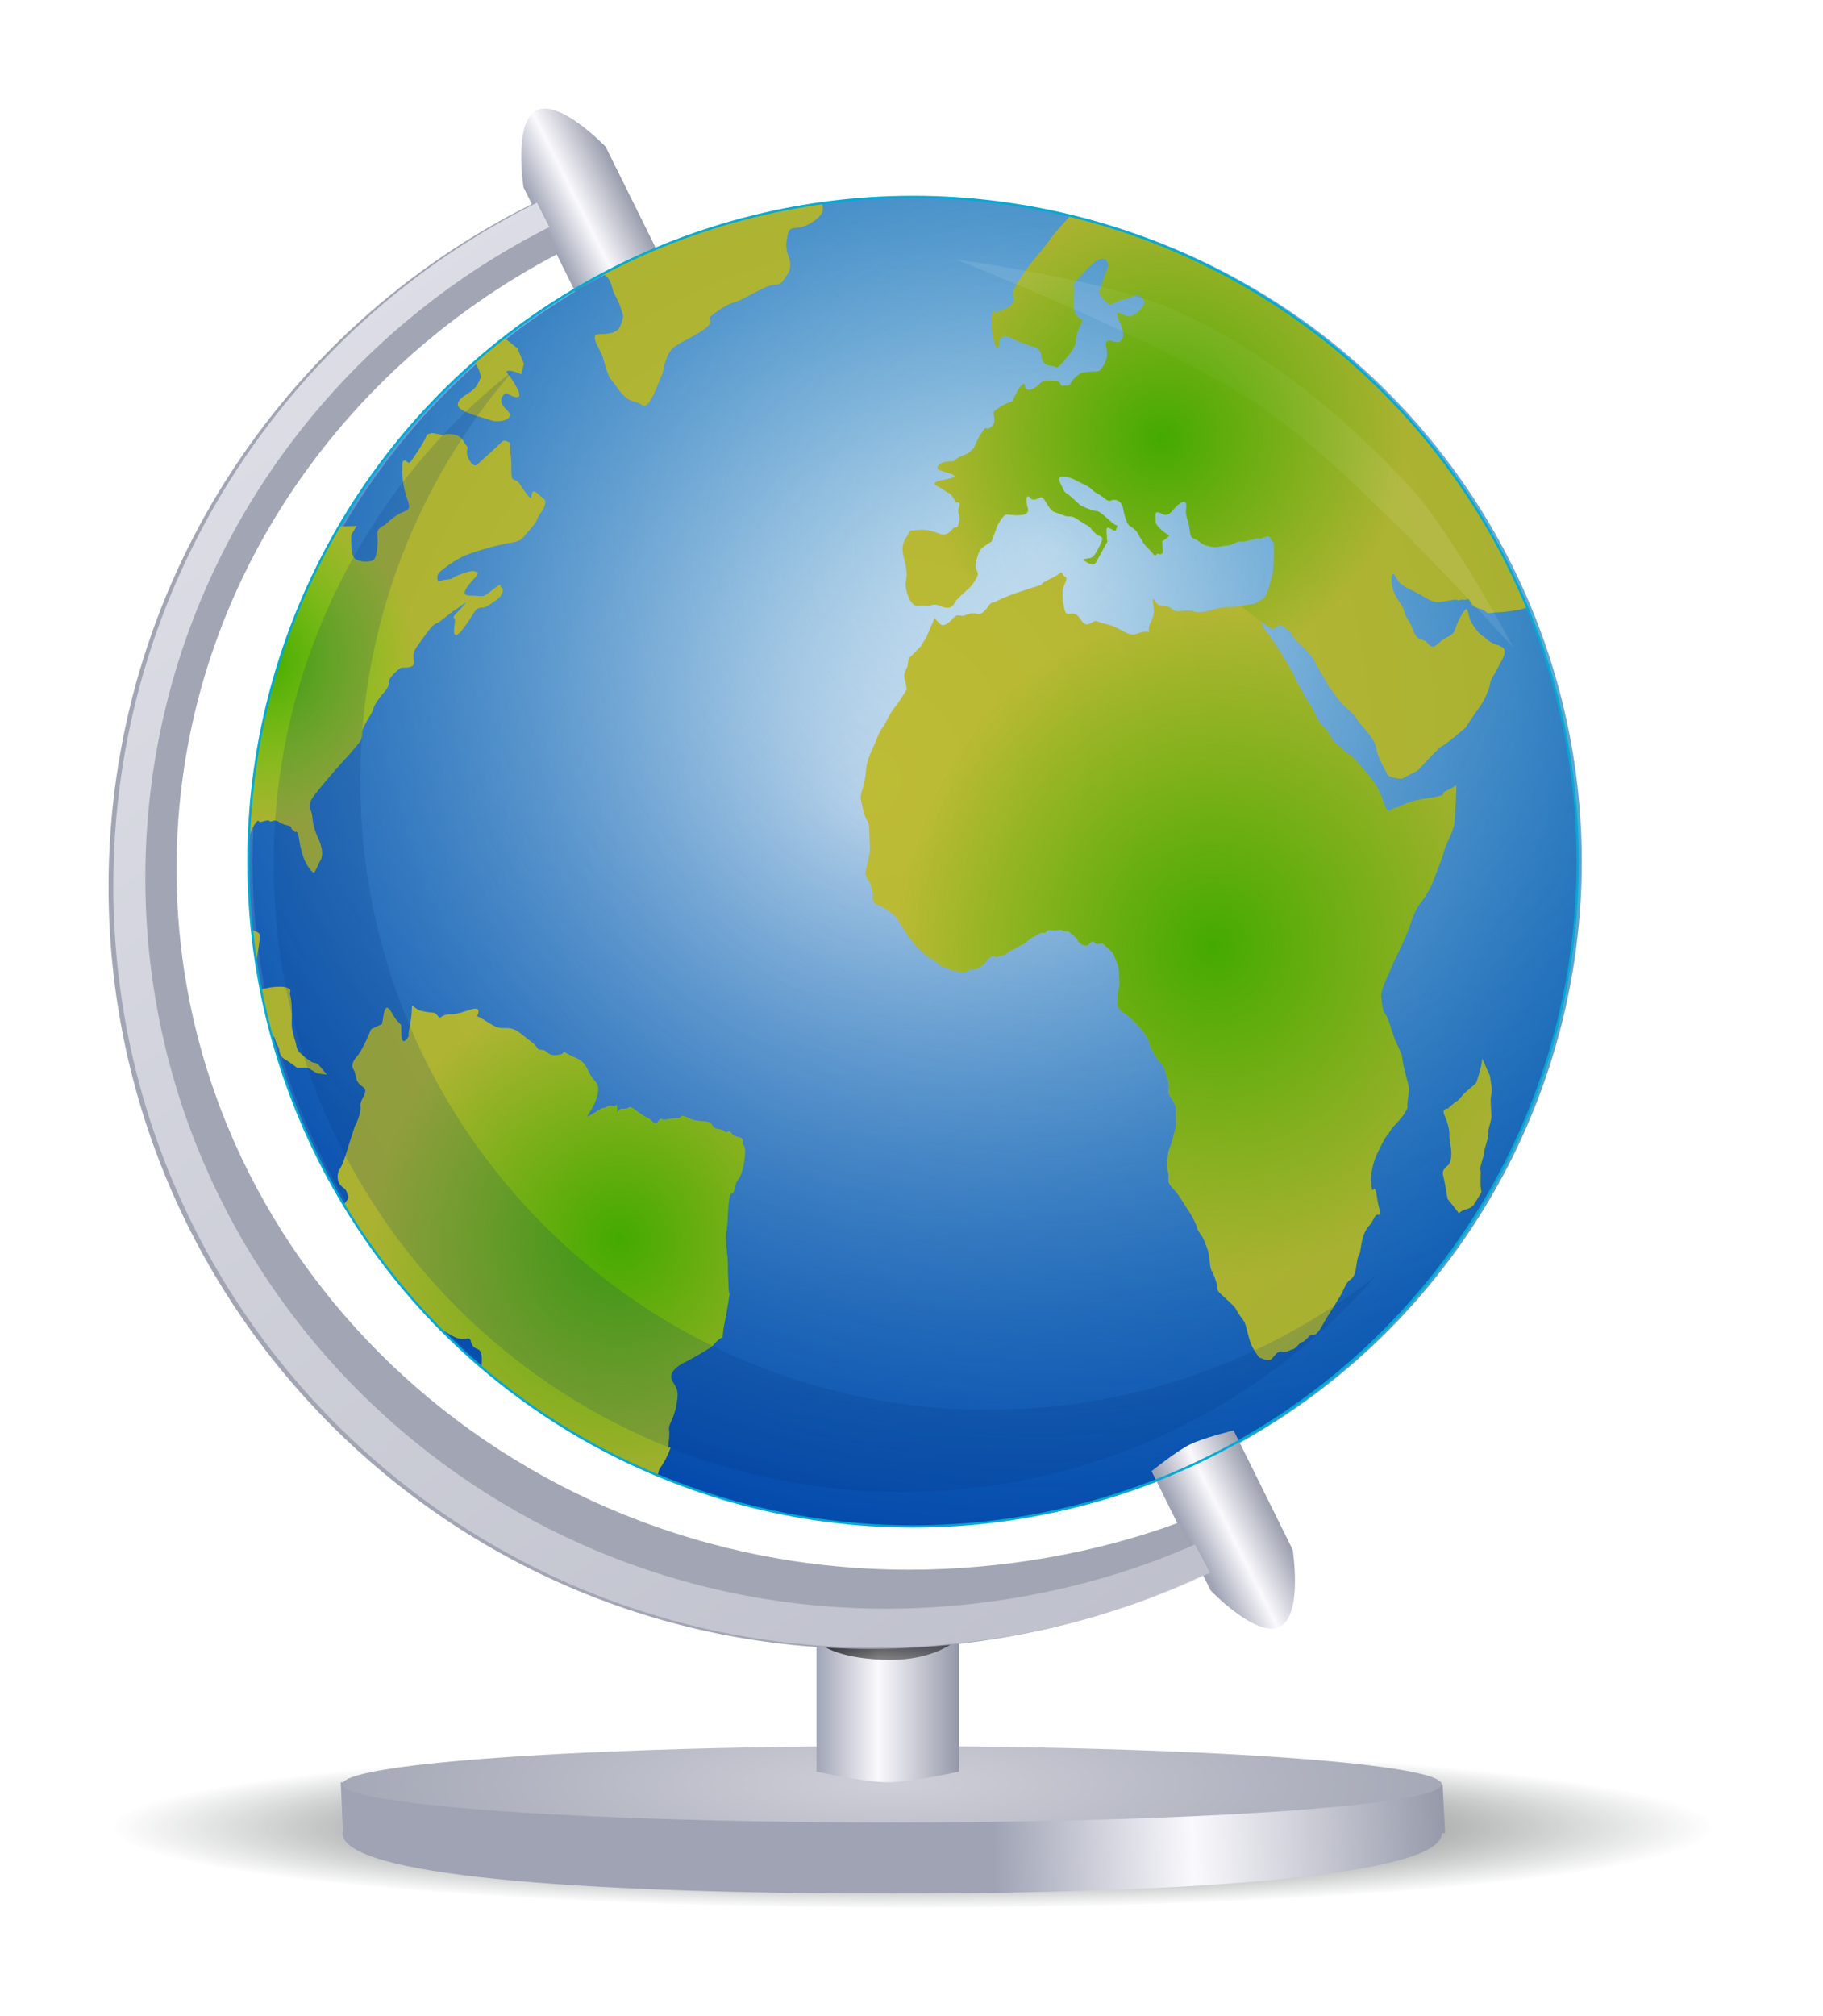 <?xml version="1.0" encoding="UTF-8" standalone="no"?>
<!-- Created with Inkscape (http://www.inkscape.org/) -->

<svg
   xmlns:dc="http://purl.org/dc/elements/1.1/"
   xmlns:cc="http://creativecommons.org/ns#"
   xmlns:rdf="http://www.w3.org/1999/02/22-rdf-syntax-ns#"
   xmlns:svg="http://www.w3.org/2000/svg"
   xmlns="http://www.w3.org/2000/svg"
   xmlns:xlink="http://www.w3.org/1999/xlink"
   xmlns:sodipodi="http://sodipodi.sourceforge.net/DTD/sodipodi-0.dtd"
   xmlns:inkscape="http://www.inkscape.org/namespaces/inkscape"
   id="svg10225"
   sodipodi:docname="globe.svg"
   viewBox="0 0 167.932 185.689"
   version="1.1"
   inkscape:version="0.91+devel_64bit r14851"
   width="167.932"
   height="185.689">
  <defs
     id="defs10227">
    <radialGradient
       id="radialGradient5957"
       gradientUnits="userSpaceOnUse"
       cy="164.84"
       cx="-815.05"
       gradientTransform="matrix(0.246,0,0,0.025,839.936,525.894)"
       r="300"
       inkscape:collect="always">
      <stop
         id="stop5386-1-6"
         style="stop-color:#1c2422"
         offset="0" />
      <stop
         id="stop5388-8-1"
         style="stop-color:#1c2422;stop-opacity:0"
         offset="1" />
    </radialGradient>
    <linearGradient
       id="linearGradient5959"
       y2="-2.859"
       xlink:href="#linearGradient28962-9"
       gradientUnits="userSpaceOnUse"
       x2="-475.75"
       gradientTransform="matrix(0.246,0,0,0.224,805.45,531.168)"
       y1="2.861"
       x1="-644.48"
       inkscape:collect="always" />
    <linearGradient
       id="linearGradient28962-9"
       inkscape:collect="always">
      <stop
         id="stop28964-0"
         style="stop-color:#9fa3b4"
         offset="0" />
      <stop
         id="stop28966-0"
         style="stop-color:#faf9fd"
         offset=".441" />
      <stop
         id="stop28968-6"
         style="stop-color:#9599a9"
         offset="1" />
    </linearGradient>
    <radialGradient
       id="radialGradient5961"
       gradientUnits="userSpaceOnUse"
       cy="157.31"
       cx="-1073.5"
       gradientTransform="matrix(0.246,0,0,0.058,901.5,516.85)"
       r="205.93"
       inkscape:collect="always">
      <stop
         id="stop5357-0-5-0"
         style="stop-color:#cecfd8"
         offset="0" />
      <stop
         id="stop5359-7-4-7"
         style="stop-color:#a5a8b6"
         offset="1" />
    </radialGradient>
    <linearGradient
       id="linearGradient5963"
       y2="-50.53"
       xlink:href="#linearGradient28962-9"
       gradientUnits="userSpaceOnUse"
       x2="-657.84"
       gradientTransform="matrix(0.246,0,0,0.246,805.45,530.954)"
       y1="-50.53"
       x1="-711.23"
       inkscape:collect="always" />
    <linearGradient
       id="linearGradient5965"
       y2="26.695"
       xlink:href="#linearGradient28962-9"
       gradientUnits="userSpaceOnUse"
       x2="-347.49"
       gradientTransform="matrix(0.094,-0.047,0.047,0.094,644.187,359.3)"
       y1="26.695"
       x1="-428.57"
       inkscape:collect="always" />
    <radialGradient
       id="radialGradient5967"
       gradientUnits="userSpaceOnUse"
       cy="48.361"
       cx="763.79"
       gradientTransform="matrix(0.339,-0.121,0.117,0.327,370.56,512.226)"
       r="289.83"
       inkscape:collect="always">
      <stop
         id="stop28087-8-6"
         style="stop-color:white"
         offset="0" />
      <stop
         id="stop28089-2-4"
         style="stop-color:#0270b8"
         offset="1" />
    </radialGradient>
    <radialGradient
       id="radialGradient5969"
       gradientUnits="userSpaceOnUse"
       cy="-43.623"
       cx="787.12"
       gradientTransform="matrix(0.351,-0.018,0.017,0.332,376.519,441.035)"
       r="289.83"
       inkscape:collect="always">
      <stop
         id="stop28323-0-5"
         style="stop-color:#016ab5;stop-opacity:0"
         offset="0" />
      <stop
         id="stop28321-0"
         style="stop-color:#04a"
         offset="1" />
    </radialGradient>
    <radialGradient
       id="radialGradient5971"
       gradientUnits="userSpaceOnUse"
       cy="544.73"
       cx="606.62"
       gradientTransform="matrix(1.287,0.561,-0.61,1.421,187.15,-680.739)"
       r="110.49"
       inkscape:collect="always">
      <stop
         id="stop28331-9-6"
         style="stop-color:#bebc35"
         offset="0" />
      <stop
         id="stop28333-7-5"
         style="stop-color:#89a02c"
         offset="1" />
    </radialGradient>
    <linearGradient
       id="linearGradient5973"
       y2="426.69"
       xlink:href="#linearGradient28962-9"
       gradientUnits="userSpaceOnUse"
       x2="-347.99"
       gradientTransform="matrix(0.094,-0.047,0.047,0.094,685.924,444.981)"
       y1="426.69"
       x1="-428.07"
       inkscape:collect="always" />
    <linearGradient
       id="linearGradient5975"
       y2="-52.435"
       gradientUnits="userSpaceOnUse"
       x2="-693.11"
       gradientTransform="translate(0,2)"
       y1="-84.851"
       x1="-696.93"
       inkscape:collect="always">
      <stop
         id="stop6192-5-4"
         style="stop-color:black"
         offset="0" />
      <stop
         id="stop6194-4-9"
         style="stop-color:black;stop-opacity:0"
         offset="1" />
    </linearGradient>
    <filter
       id="filter6222-0"
       width="1.091"
       y="-0.173"
       x="-0.045"
       height="1.347"
       inkscape:collect="always"
       style="color-interpolation-filters:sRGB">
      <feGaussianBlur
         id="feGaussianBlur6224-2"
         stdDeviation="1.101"
         inkscape:collect="always" />
    </filter>
    <linearGradient
       id="linearGradient5977"
       y2="209.23"
       gradientUnits="userSpaceOnUse"
       x2="-371.19"
       gradientTransform="matrix(0.246,0,0,0.246,805.45,530.954)"
       y1="-593.52"
       x1="-944.17"
       inkscape:collect="always">
      <stop
         id="stop28972-3"
         style="stop-color:#f4f4f9"
         offset="0" />
      <stop
         id="stop28974-2"
         style="stop-color:#b0b2bf"
         offset="1" />
    </linearGradient>
    <filter
       id="filter6280-4"
       width="1.183"
       y="-0.132"
       x="-0.092"
       height="1.263"
       inkscape:collect="always"
       style="color-interpolation-filters:sRGB">
      <feGaussianBlur
         id="feGaussianBlur6282-9"
         stdDeviation="7.979"
         inkscape:collect="always" />
    </filter>
    <radialGradient
       id="radialGradient5979"
       gradientUnits="userSpaceOnUse"
       cy="496.21"
       cx="202.29"
       gradientTransform="matrix(1.126,-0.01,0.011,1.195,433.899,-142.138)"
       r="25.826"
       inkscape:collect="always">
      <stop
         id="stop13168"
         style="stop-color:#4a0"
         offset="0" />
      <stop
         id="stop13170"
         style="stop-color:#4a0;stop-opacity:0"
         offset="1" />
    </radialGradient>
    <radialGradient
       id="radialGradient5981"
       gradientUnits="userSpaceOnUse"
       cy="453.57"
       cx="197.71"
       gradientTransform="matrix(0.876,-0.006,0.005,0.864,486.984,11.284)"
       r="25.557"
       inkscape:collect="always">
      <stop
         id="stop13181"
         style="stop-color:#4a0"
         offset="0" />
      <stop
         id="stop13183"
         style="stop-color:#4a0;stop-opacity:0"
         offset="1" />
    </radialGradient>
    <radialGradient
       id="radialGradient5983"
       gradientUnits="userSpaceOnUse"
       cy="519.94"
       cx="153.66"
       gradientTransform="matrix(1.126,-0.02,0.021,1.178,428.462,-133.603)"
       r="20.313"
       inkscape:collect="always">
      <stop
         id="stop13194"
         style="stop-color:#4a0"
         offset="0" />
      <stop
         id="stop13196"
         style="stop-color:#4a0;stop-opacity:0"
         offset="1" />
    </radialGradient>
    <radialGradient
       id="radialGradient5985"
       gradientUnits="userSpaceOnUse"
       cy="468.48"
       cx="125.03"
       gradientTransform="matrix(1.126,-0.021,0.023,1.28,428.269,-174.728)"
       r="12.124"
       inkscape:collect="always">
      <stop
         id="stop13207"
         style="stop-color:#4a0"
         offset="0" />
      <stop
         id="stop13209"
         style="stop-color:#55d400;stop-opacity:0"
         offset="1" />
    </radialGradient>
    <filter
       id="filter13734"
       inkscape:collect="always"
       style="color-interpolation-filters:sRGB">
      <feGaussianBlur
         id="feGaussianBlur13736"
         stdDeviation="1.365"
         inkscape:collect="always" />
    </filter>
    <linearGradient
       id="linearGradient3399-8">
      <stop
         id="stop3401-7-6"
         style="stop-color:#fcffff"
         offset="0" />
      <stop
         id="stop3403-4-8"
         style="stop-color:#656666;stop-opacity:.993"
         offset="1" />
    </linearGradient>
    <linearGradient
       id="linearGradient3243-2">
      <stop
         id="stop3245-0"
         style="stop-color:#f4f7f7;stop-opacity:0"
         offset="0" />
      <stop
         id="stop3247-6"
         style="stop-color:#464e3b;stop-opacity:.558"
         offset="1" />
    </linearGradient>
    <linearGradient
       id="linearGradient3259-6">
      <stop
         id="stop3261-3"
         style="stop-color:#fcffff;stop-opacity:0"
         offset="0" />
      <stop
         id="stop3263-2"
         style="stop-color:#ececec;stop-opacity:.996"
         offset="1" />
    </linearGradient>
    <linearGradient
       id="linearGradient3276-9">
      <stop
         id="stop3278-7"
         style="stop-color:#cbcce4"
         offset="0" />
      <stop
         id="stop3280-1"
         style="stop-color:#575f66"
         offset="1" />
    </linearGradient>
    <linearGradient
       id="linearGradient3421-6">
      <stop
         id="stop3423-3"
         style="stop-color:#08100a"
         offset="0" />
      <stop
         id="stop3453-7"
         style="stop-color:#595b5a"
         offset="1" />
    </linearGradient>
    <linearGradient
       id="linearGradient3260-9">
      <stop
         id="stop3262-3"
         style="stop-color:#a3aebc"
         offset="0" />
      <stop
         id="stop3264-0"
         style="stop-color:#5a5f66"
         offset="1" />
    </linearGradient>
  </defs>
  <sodipodi:namedview
     id="base"
     bordercolor="#666666"
     inkscape:pageshadow="2"
     inkscape:window-y="-9"
     fit-margin-left="10"
     pagecolor="#ffffff"
     fit-margin-top="10"
     inkscape:window-maximized="1"
     inkscape:zoom="2.4649573"
     inkscape:window-x="-9"
     inkscape:window-height="1017"
     showgrid="false"
     borderopacity="1.0"
     inkscape:current-layer="layer1"
     inkscape:cx="72.185144"
     inkscape:cy="52.875439"
     fit-margin-right="10"
     fit-margin-bottom="10"
     inkscape:window-width="1920"
     inkscape:pageopacity="0.0"
     inkscape:document-units="px" />
  <g
     id="layer1"
     inkscape:label="Ebene 1"
     inkscape:groupmode="layer"
     transform="translate(-555.361,-361.699)">
    <ellipse
       id="path5382"
       style="color:#000000;fill:url(#radialGradient5957);stroke-width:0.286"
       cx="639.528"
       cy="529.97"
       rx="73.765"
       ry="7.418" />
    <path
       id="path5363"
       sodipodi:nodetypes="ccccsccccscccccc"
       style="color:#000000;fill:url(#linearGradient5959);stroke-width:1.126"
       inkscape:connector-curvature="0"
       d="m 637.544,523.501 c -15.071,0 -28.598,0.917 -37.873,2.368 l -12.924,-0.028 0.2,4.429 c -0.023,0.087 -0.038,0.171 -0.038,0.258 0,0.117 0.029,0.234 0.069,0.349 10e-4,0.005 -10e-4,0.01 0,0.014 v 0.063 h 0.023 c 1.575,3.687 23.602,5.133 50.544,5.133 27.965,0 50.636,-1.675 50.636,-5.559 h 0.3 l -0.231,-4.47 -11.795,-0.028 c -9.288,-1.548 -23.269,-2.529 -38.911,-2.529 z" />
    <ellipse
       id="path5353-9"
       style="color:#000000;fill:url(#radialGradient5961);stroke-width:0.246"
       cx="637.538"
       cy="526.028"
       rx="50.636"
       ry="3.516" />
    <path
       id="rect5348"
       sodipodi:nodetypes="cccacc"
       style="color:#000000;fill:url(#linearGradient5963);stroke-width:1.126"
       inkscape:connector-curvature="0"
       d="m 630.575,512.197 h 13.128 v 12.658 c 0,0 -4.351,0.984 -6.564,0.984 -2.212,0 -6.564,-0.984 -6.564,-0.984 z" />
    <path
       id="path5300"
       sodipodi:nodetypes="ccczcc"
       style="fill:url(#linearGradient5965);stroke-width:1.126"
       inkscape:connector-curvature="0"
       d="m 616.591,386.198 -7.563,3.745 -5.439,-10.984 c 0,0 -0.954,-6.03 1.195,-7.094 2.149,-1.064 6.367,3.349 6.367,3.349 z" />
    <circle
       id="path3618"
       style="color:#000000;fill:url(#radialGradient5967);stroke-width:0.211"
       cx="639.849"
       cy="441.056"
       r="61.224" />
    <circle
       id="path28317"
       style="color:#000000;fill:url(#radialGradient5969);stroke-width:0.211"
       cx="639.473"
       cy="441.056"
       r="61.224" />
    <path
       id="path3711-2"
       d="m 631.07,380.41 c -2.34,0.322 -4.648,0.759 -6.896,1.337 -0.978,0.252 -1.962,0.546 -2.92,0.844 -0.841,0.262 -1.673,0.548 -2.498,0.844 -0.175,0.063 -0.354,0.112 -0.528,0.176 -0.246,0.093 -0.495,0.186 -0.739,0.281 -0.625,0.24 -1.25,0.479 -1.865,0.739 -0.796,0.342 -1.578,0.718 -2.357,1.091 -0.789,0.378 -1.553,0.787 -2.322,1.196 0.08,0.071 0.164,0.13 0.281,0.246 0.585,0.578 0.451,1.21 0.844,1.83 0.394,0.62 0.704,1.83 0.704,1.83 0,0 -0.17,0.871 -0.422,1.161 -0.252,0.29 -0.801,0.511 -1.794,0.493 -0.994,-0.018 0.115,1.414 0.317,2.076 0.201,0.662 0.451,1.754 0.809,2.146 0.358,0.392 0.77,1.154 1.337,1.618 0.567,0.464 0.85,0.26 1.513,0.704 0.663,0.443 1.464,-2.057 1.759,-2.709 0.295,-0.652 0.093,-0.724 0.528,-1.759 0.434,-1.035 0.908,-1.025 2.815,-2.146 1.907,-1.121 0.813,-1.237 1.161,-1.548 0.348,-0.311 1.501,-1.141 2.076,-1.267 0.575,-0.125 1.49,-0.703 2.78,-1.337 1.289,-0.634 1.378,-0.045 1.865,-0.739 0.487,-0.694 0.643,-0.845 0.633,-1.548 -0.01,-0.703 -0.549,-0.959 -0.281,-2.428 0.268,-1.47 0.765,-0.285 2.463,-1.478 1.012,-0.711 0.869,-1.167 0.739,-1.654 z m 22.869,1.161 c -0.052,0.06 -0.119,0.103 -0.176,0.176 -0.661,0.85 -1.19,1.293 -1.618,1.935 -0.429,0.642 -1.61,1.965 -1.935,2.428 -0.325,0.463 -1.456,1.98 -1.513,2.463 -0.057,0.483 0.253,0.817 -0.211,1.232 -0.464,0.415 -1,0.509 -1.372,0.668 -0.186,0.08 -0.198,-0.09 -0.211,-0.176 -0.015,0.016 -0.058,0.089 -0.141,0.352 -0.266,0.842 0.267,3.545 0.528,3.096 0.261,-0.449 -0.104,-1.641 1.478,-0.809 1.582,0.831 2.433,0.508 2.533,1.583 0.1,1.075 1.139,0.785 1.302,0.985 0.163,0.199 0.704,-0.493 0.704,-0.493 0,0 1.243,-1.369 1.161,-1.9 -0.082,-0.531 0.633,-1.935 0.633,-1.935 0,0 -0.692,-0.227 -0.809,-0.985 -0.117,-0.758 0.025,-1.043 0.035,-1.83 0.01,-0.786 -0.709,0.17 0.985,-1.689 1.694,-1.858 2.005,-0.915 2.005,-0.915 0,0 0.284,0.25 0.035,0.774 -0.249,0.525 -0.635,1.862 -0.739,2.041 -0.104,0.18 0.772,1.231 1.091,1.161 0.32,-0.07 0.907,-0.485 1.302,-0.493 0.395,-0.008 1.016,-0.462 1.232,-0.352 0.215,0.11 0.718,0.466 0.457,0.915 -0.261,0.449 -0.873,1.06 -1.407,1.02 -0.535,-0.04 -1.491,-0.962 -0.809,0.457 0.682,1.419 0.219,1.927 -0.176,1.935 -0.395,0.008 -1.324,-0.582 -1.02,0.528 0.304,1.109 -0.547,2.104 -0.739,2.146 -0.192,0.042 -0.563,0.035 -0.563,0.035 0,0 -0.596,0.036 -0.915,0.105 -0.32,0.07 -0.911,0.605 -1.056,0.95 -0.145,0.345 -0.419,0.177 -0.739,0.246 -0.319,0.07 -0.076,-0.445 -0.739,-0.457 -0.662,-0.012 -1.071,-0.105 -1.407,0.281 -0.337,0.387 -0.905,0.664 -1.196,0.493 -0.291,-0.172 0.007,-0.767 -0.457,-0.352 -0.464,0.415 -0.7,1.325 -0.88,1.442 -0.011,0.008 0.005,0.03 0,0.035 -0.051,0.017 -0.074,0.038 -0.176,0.07 -0.755,0.243 -1.047,0.539 -1.407,0.774 -0.36,0.236 0.304,1.057 -0.352,1.513 -0.656,0.456 -0.247,-0.343 -0.844,0.493 -0.597,0.836 -0.636,1.452 -0.88,1.583 -0.244,0.132 -0.175,0.291 -0.739,0.493 -0.563,0.201 -0.466,0.242 -0.774,0.387 -0.308,0.145 0.093,0.21 -0.633,0.211 -0.727,0.001 -1.195,0.428 -1.02,0.704 0.175,0.275 2.681,0.601 0.88,0.915 -1.801,0.314 -1.169,0.554 -0.739,0.774 0.43,0.22 0.676,0.493 0.88,0.528 0.204,0.034 0.633,0.88 0.633,0.88 0,0 0.519,-0.178 0.281,0.422 -0.237,0.601 0.214,0.655 0,1.407 -0.214,0.752 -0.261,0.285 -0.493,0.493 -0.232,0.207 -0.563,0.83 -1.337,0.528 -0.773,-0.302 -1.304,-0.422 -2.146,-0.317 -0.842,0.105 -0.281,-0.163 -0.774,0.493 -0.493,0.657 -0.522,1.267 -0.352,1.935 0.169,0.668 0.368,1.579 0.246,2.076 -0.121,0.497 -0.057,0.929 0.176,1.583 0.234,0.654 0.669,0.88 0.669,0.88 0,0 0.922,-0.035 1.126,0 0.203,0.034 0.556,-0.267 1.126,0 0.57,0.268 1.088,0.278 1.337,-0.246 0.249,-0.524 1.446,-1.326 1.759,-1.865 0.313,-0.539 0.544,-0.748 0.281,-1.161 -0.262,-0.413 0.138,-1.673 0.422,-1.97 0.284,-0.297 0.95,-0.669 0.95,-0.669 l 0.563,-1.513 c 0,0 0.513,-0.992 0.844,-0.985 0.331,0.006 2.215,0.36 1.935,-0.598 -0.28,-0.958 -0.039,-1.287 0.211,-0.95 0.25,0.337 0.739,0.07 0.739,0.07 0,0 0.231,-0.221 0.457,-0.035 0.227,0.185 0.602,1.123 1.02,1.267 0.419,0.144 0.776,0.292 1.056,0.387 0.279,0.096 0.532,-0.103 1.126,0.317 0.593,0.42 1.133,0.631 1.232,0.844 0.1,0.213 0.633,0.633 0.633,0.633 0,0 0.468,0.056 0.387,0.387 -0.081,0.331 -0.583,1.362 -0.88,1.583 -0.296,0.221 -1.14,0.118 -0.774,0.352 0.366,0.234 0.864,0.516 1.02,0.246 0.156,-0.268 1.117,-2.025 1.126,-2.041 -0.015,0.003 -0.066,-0.035 -0.07,-0.387 -0.006,-0.468 -0.144,-1.002 0.211,-0.844 0.355,0.158 0.588,0.437 0.668,0.105 0.081,-0.331 0.249,-0.229 -0.105,-0.387 -0.355,-0.158 -1.329,-1.274 -1.724,-1.267 -0.395,0.008 -1.478,-0.528 -1.478,-0.528 0,0 -0.233,-0.195 -0.774,-0.704 -0.541,-0.509 -0.634,-0.341 -0.844,-0.844 -0.21,-0.503 -0.691,-1.089 0.035,-1.091 0.727,-0.001 1.261,0.423 1.97,0.739 0.71,0.316 0.586,0.515 1.232,0.844 0.645,0.33 0.796,0.771 1.232,0.598 0.435,-0.173 0.985,0.091 1.091,0.774 0.106,0.683 0.376,1.389 0.528,1.513 0.152,0.124 0.564,0.358 0.739,0.633 0.175,0.275 0.536,0.97 0.774,1.232 0.239,0.261 0.489,0.472 0.739,0.809 0.25,0.337 0.242,-0.145 0.457,-0.035 0.215,0.11 0.469,-0.013 0.422,-0.317 -0.047,-0.303 -0.07,-0.844 -0.07,-0.844 0,0 0.842,-0.502 0.563,-0.598 -0.279,-0.096 -1.178,-0.844 -1.161,-1.161 0.017,-0.317 -0.155,-0.921 0.176,-0.915 0.331,0.006 0.763,0.619 1.372,-0.141 0.609,-0.76 1.382,-1.247 1.267,-0.281 -0.114,0.966 0.229,1.041 0.317,2.041 0.089,1 0.35,0.657 0.88,1.091 0.529,0.433 0.889,0.411 1.232,0.493 0.343,0.082 0.849,-0.105 1.372,-0.141 0.523,-0.036 0.796,-0.406 1.267,-0.352 0.47,0.054 1.438,-0.392 1.654,-0.281 0.215,0.11 0.91,-0.517 1.056,0 0.146,0.517 0.321,-0.129 0.317,1.126 -0.003,1.255 -0.141,2.146 -0.141,2.146 -0.457,1.746 -0.642,2.177 -0.95,2.322 -0.307,0.145 -0.469,0.408 -1.056,0.457 -0.587,0.049 -1.28,0.293 -2.146,0.246 -0.866,-0.047 -2.352,0.738 -3.061,0.422 -0.709,-0.316 -1.54,0.236 -2.005,-0.211 -0.465,-0.447 -1.069,-0.21 -1.372,-0.457 -0.302,-0.248 -0.575,-1.072 -0.387,0.141 0.188,1.214 -0.388,1.441 -0.422,2.076 -0.034,0.634 0.257,0.239 -0.457,0.317 -0.715,0.077 -0.842,0.581 -2.005,-0.105 -1.163,-0.687 -1.682,-0.576 -2.252,-0.844 -0.57,-0.268 -0.885,0.89 -1.583,-0.211 -0.699,-1.102 -1.261,0.057 -1.478,-0.915 -0.216,-0.972 -0.146,-0.927 -0.176,-1.548 -0.029,-0.621 0.601,-1.285 0.246,-1.442 -0.355,-0.158 -0.151,-0.607 -0.563,-0.281 -0.412,0.325 -1.072,0.541 -1.548,0.88 -0.179,0.127 -0.051,0.119 0.035,0.105 -0.039,0.01 -0.282,0.091 -1.337,0.422 -2.457,0.77 -3.096,1.232 -3.096,1.232 0,0 -0.22,-0.127 -0.493,0.246 -0.272,0.373 -0.644,0.939 -1.126,0.809 -0.482,-0.13 -0.754,-0.019 -1.126,0.141 -0.372,0.159 -0.667,-0.23 -1.056,0.246 -0.389,0.476 -0.875,0.743 -1.091,0.633 -0.216,-0.112 -0.633,-0.633 -0.633,-0.633 l -0.739,1.724 -0.528,0.88 -1.126,1.126 -0.105,0.739 c 0,0 -0.404,0.69 -0.281,1.056 0.123,0.365 0.211,1.056 0.211,1.056 0,0 -0.719,1.196 -1.056,1.583 -0.337,0.387 -0.739,1.161 -0.739,1.161 0,0 -0.254,0.546 -0.422,0.739 -0.168,0.193 -0.413,0.685 -0.598,1.196 -0.185,0.511 -0.4,0.871 -0.493,1.126 -0.093,0.255 -0.395,0.883 -0.457,1.759 -0.062,0.876 -0.422,1.97 -0.422,1.97 l -0.07,0.422 c 0.264,1.275 0.294,1.473 0.493,1.9 0.198,0.427 0.292,0.253 0.317,1.267 0.025,1.013 0.093,1.417 0.035,1.9 -0.057,0.482 -0.318,1.387 -0.387,1.794 -0.069,0.407 0.422,1.02 0.422,1.02 0,0 0.339,0.941 0.246,1.196 -0.093,0.256 0.176,0.669 0.176,0.669 0,0 0.858,0.35 1.161,0.598 0.302,0.248 0.816,0.596 0.915,0.809 0.099,0.214 0.781,1.194 0.88,1.407 0.099,0.213 0.717,0.926 0.88,1.126 0.163,0.2 0.95,0.88 0.95,0.88 0,0 0.957,0.583 1.196,0.844 0.239,0.261 0.829,0.272 1.056,0.457 0.227,0.186 0.659,0.039 0.95,0.211 0.291,0.172 0.741,-0.342 1.02,-0.246 0.279,0.096 0.923,-0.334 1.091,-0.528 0.168,-0.193 0.56,-0.826 0.915,-0.668 0.355,0.157 0.507,-0.126 0.774,-0.105 0.267,0.02 0.589,-0.437 0.844,-0.493 0.256,-0.056 0.829,-0.486 1.02,-0.528 0.192,-0.042 0.765,-0.648 1.02,-0.704 0.255,-0.056 0.537,-0.433 0.88,-0.352 0.343,0.082 0.129,-0.348 0.739,-0.246 0.61,0.102 0.794,-0.15 1.02,0.035 0.227,0.186 0.43,-0.086 0.669,0.176 0.238,0.261 0.593,0.414 0.704,0.704 0.111,0.29 0.563,0.493 0.563,0.493 h 0.387 c 0,0 0.424,-0.557 0.598,-0.281 0.175,0.275 0.739,0.07 0.739,0.07 l 0.704,0.633 0.246,0.246 c 0,0 0.557,1.15 0.563,1.618 0.007,0.469 0.156,1.42 0,1.689 -0.156,0.269 -0.105,1.302 -0.105,1.302 0,0 -0.212,0.363 0.457,0.844 0.669,0.482 1.134,0.935 1.372,1.196 0.239,0.262 0.875,0.961 1.02,1.478 0.146,0.517 0.307,0.816 0.668,1.442 0.361,0.627 0.698,0.627 0.88,1.372 0.181,0.744 0.298,0.722 0.317,1.267 0.018,0.545 -0.145,0.648 0.105,0.985 0.25,0.338 0.591,0.955 0.563,1.196 -0.029,0.241 0,1.267 0,1.267 l -0.035,0.493 -0.387,1.407 -0.281,0.774 c -0.046,0.558 -0.216,1.12 -0.035,1.865 0.181,0.744 -0.206,0.831 0.422,1.478 0.629,0.647 1.017,1.428 1.443,2.041 0.425,0.613 0.71,1.248 0.844,1.689 0.135,0.441 0.412,0.547 0.633,1.126 0.221,0.579 0.364,0.887 0.422,1.267 0.059,0.379 0.118,1.349 0.281,1.548 0.163,0.2 0.347,0.872 0.457,1.161 0.111,0.29 -0.149,0.432 0.317,0.88 0.466,0.447 0.776,0.697 1.091,1.02 0.314,0.324 0.218,0.179 0.493,0.669 0.274,0.489 0.604,0.756 0.739,1.196 0.134,0.441 0.359,1.552 0.633,2.041 0.274,0.489 0.598,0.95 0.598,0.95 0,0 0.812,0.378 1.056,0.246 0.243,-0.131 0.637,-0.918 1.056,-0.774 0.419,0.144 0.701,-0.142 1.02,-0.211 0.319,-0.07 0.56,-0.599 0.88,-0.668 0.319,-0.07 0.67,-0.765 0.95,-0.668 0.279,0.096 0.548,-0.29 0.809,-0.739 0.261,-0.448 0.434,-0.781 0.915,-1.513 0.481,-0.732 0.414,-0.734 0.739,-1.196 0.325,-0.463 0.561,-1.369 0.985,-1.618 0.424,-0.249 0.494,-0.824 0.563,-1.232 0.069,-0.407 0.066,-0.64 0.211,-0.985 0.145,-0.345 0.079,0.071 0.246,-0.985 0.167,-1.056 0.49,-1.532 0.774,-1.83 0.284,-0.297 0.418,-0.797 0.598,-0.915 0.18,-0.118 0.55,0.127 0.317,-0.528 -0.233,-0.654 -0.26,-1.665 -0.422,-1.865 -0.163,-0.2 -0.24,0.589 -0.352,-0.563 -0.112,-1.151 0.422,-2.428 0.422,-2.428 0,0 0.736,-1.638 1.02,-1.935 0.284,-0.297 0.303,-0.549 0.704,-0.95 0.4,-0.4 1.255,-1.38 1.196,-1.759 -0.059,-0.379 0.176,-1.426 0.141,-1.654 -0.035,-0.227 -0.095,-0.463 -0.422,-1.724 -0.327,-1.261 -0.027,-1.017 -0.598,-2.146 -0.571,-1.13 -0.847,-2.632 -1.161,-2.955 -0.315,-0.324 -0.34,-1.351 -0.387,-1.654 -0.047,-0.303 0.278,-1.133 0.422,-1.478 0.145,-0.345 0.774,-1.759 0.774,-1.759 0,0 1.019,-2.024 1.337,-2.955 0.318,-0.932 0.642,-1.773 0.915,-2.146 0.273,-0.373 0.937,-1.22 1.267,-2.076 0.33,-0.855 0.991,-2.502 1.02,-2.744 0.028,-0.241 0.422,-1.126 0.422,-1.126 0,0 0.552,-1.13 0.598,-1.689 0.045,-0.559 0.245,-3.663 0.141,-3.483 -0.104,0.18 -0.847,0.502 -1.091,0.633 -0.243,0.132 0.434,0.31 -1.442,0.563 -1.876,0.252 -2.78,0.844 -2.78,0.844 -0.599,-0.027 -0.91,0.809 -1.267,-0.211 -0.356,-1.019 -0.59,-1.577 -1.091,-2.252 -0.501,-0.675 -0.786,-0.934 -1.513,-1.794 -0.727,-0.86 -0.603,-0.409 -1.232,-1.056 -0.628,-0.647 -0.724,-0.421 -1.196,-1.337 -0.472,-0.916 -0.672,-0.478 -1.267,-1.759 -0.595,-1.282 -0.887,-1.36 -1.196,-2.076 -0.309,-0.716 -0.576,-0.894 -0.809,-1.548 -0.233,-0.655 -2.271,-3.825 -2.498,-4.011 -0.227,-0.185 -0.732,-1.34 -0.633,-1.126 0.099,0.213 1.126,0.774 1.126,0.774 0,0 0.477,-0.31 0.668,-0.352 0.192,-0.042 1.079,0.612 1.126,0.915 0.047,0.304 1.628,1.471 2.111,2.463 0.484,0.992 0.98,1.646 1.091,1.935 0.11,0.289 0.94,1.36 1.267,1.759 0.326,0.4 1.28,1.121 1.478,1.548 0.198,0.427 1.642,1.688 1.794,2.674 0.153,0.986 0.944,2.174 1.056,2.463 0.111,0.289 1.302,0.387 1.302,0.387 l 1.478,-0.774 c 0,0 2.031,-2.231 2.287,-2.287 0.255,-0.056 2.111,-1.654 2.111,-1.654 0,0 0.704,-1.103 1.196,-1.759 0.493,-0.656 0.998,-1.768 1.056,-2.252 0.057,-0.483 0.263,-0.613 0.669,-1.407 0.406,-0.794 1.01,-1.613 0.493,-1.97 -0.518,-0.357 -0.722,-0.155 -1.478,-0.774 -0.756,-0.619 -0.702,-0.484 -1.302,-1.372 -0.6,-0.888 -0.238,-2.156 -1.02,-0.809 -0.782,1.346 -0.378,1.569 -1.302,2.005 -0.923,0.436 -1.16,1.294 -1.724,0.633 -0.565,-0.661 -0.94,-0.114 -1.372,-1.196 -0.432,-1.082 -0.64,-1.108 -0.774,-1.548 -0.134,-0.441 -0.087,-0.487 -0.774,-1.513 -0.687,-1.026 -0.577,-2.851 -0.105,-1.935 0.472,0.916 1.034,0.976 1.97,1.478 0.936,0.501 1.368,0.936 2.146,0.844 0.778,-0.092 1.432,-0.299 1.583,-0.176 0.151,0.124 0.22,-0.117 0.563,-0.035 0.343,0.082 0.412,-0.332 0.633,0.246 0.222,0.579 0.959,0.5 1.337,0.809 0.378,0.309 0.342,0.135 1.196,0.105 0.855,-0.029 2.005,-0.246 2.005,-0.246 l 0.721,-0.191 c -7.397,-17.868 -23.002,-31.435 -42.12,-36.074 z m -52.108,11.259 c -0.918,0.716 -1.833,1.452 -2.709,2.217 0.395,0.753 0.625,1.295 0.457,1.583 -0.234,0.404 -0.255,0.787 -1.161,1.337 -0.906,0.55 -1.217,1.091 -0.457,1.513 0.759,0.422 2.081,0.734 2.709,0.95 0.628,0.216 2.376,-0.071 1.337,-1.02 -1.039,-0.949 -0.035,-1.513 -0.035,-1.513 0,0 1.859,1.124 1.02,-0.457 -0.839,-1.581 -1.228,-1.5 -0.844,-1.583 0.384,-0.084 1.232,0.317 1.232,0.317 l 0.246,-0.985 -0.598,-1.407 -1.196,-0.95 z m -6.791,8.761 v 0.035 c -0.173,0.013 -0.329,0.051 -0.387,0.211 -0.185,0.51 -1.315,2.255 -1.548,2.463 -0.232,0.208 -0.841,-1.161 -0.669,1.232 0.172,2.393 1.175,2.898 0.176,3.272 -0.999,0.374 -1.759,1.232 -1.759,1.232 0,0 -0.833,0.273 -0.739,0.88 0.094,0.607 0.009,2.122 -0.352,2.357 -0.36,0.235 -1.369,0.21 -1.759,-0.176 -0.39,-0.386 -0.281,-2.146 -0.281,-2.146 l 0.493,-0.809 c 0,0 -0.769,0.031 -1.583,0.035 -4.949,8.455 -7.959,18.193 -8.339,28.605 0.02,-0.057 0.048,-0.073 0.07,-0.141 0.359,-1.097 0.809,-1.529 0.844,-1.302 0.035,0.228 0.822,-0.235 0.985,-0.035 0.163,0.2 0.362,-0.252 0.88,0.105 0.518,0.358 1.155,0.287 1.126,0.528 -0.029,0.241 0.317,0.194 0.352,0.422 0.06,-0.042 0.215,-0.335 0.387,0.774 0.211,1.365 0.633,2.111 0.633,2.111 0,0 0.618,1.044 0.774,0.774 0.156,-0.269 0.457,-0.95 0.457,-0.95 0,0 0.588,-0.616 -0.105,-2.111 -0.694,-1.495 -0.459,-1.995 -0.668,-2.498 -0.21,-0.503 -0.274,-0.804 0.387,-1.654 0.661,-0.849 2.309,-2.766 2.709,-3.167 0.4,-0.401 1.267,-1.478 1.267,-1.478 0,0 0.346,-0.294 0.317,-0.915 -0.03,-0.62 1.038,-1.97 1.056,-2.287 0.017,-0.317 0.739,-1.232 0.739,-1.232 0,0 0.791,-0.796 0.668,-1.161 -0.123,-0.365 0.969,-1.33 1.161,-1.372 0.192,-0.042 1.267,0.12 1.161,-0.563 -0.106,-0.682 -0.123,-0.838 0.422,-1.583 0.545,-0.746 1.264,-1.83 1.583,-1.9 0.319,-0.07 1.3,-0.982 1.724,-1.232 0.424,-0.249 1.7,-1.329 0.563,-0.141 -1.137,1.188 -0.39,0.488 -0.528,1.302 -0.138,0.814 -0.194,1.824 0.844,0.422 1.038,-1.402 0.936,-1.621 1.372,-1.794 0.436,-0.173 0.191,0.201 1.091,-0.387 0.9,-0.588 0.915,-0.739 0.915,-0.739 0,0 0.397,-0.568 0.105,-0.739 -0.291,-0.172 0.185,-0.593 -0.704,0.07 -0.888,0.664 -0.839,0.757 -1.513,0.668 -0.674,-0.088 -1.606,0.173 -1.02,-0.739 0.586,-0.911 1.431,-1.335 0.809,-1.513 -0.622,-0.178 -2.037,0.551 -2.217,0.668 -0.18,0.118 -0.649,0.052 -1.02,0.211 -0.372,0.159 -0.338,-0.566 -0.105,-0.774 0.232,-0.208 0.995,-0.846 1.97,-1.372 0.975,-0.526 3.436,-1.141 4.011,-1.267 0.575,-0.125 1.37,-0.121 1.759,-0.598 0.389,-0.476 1.186,-1.287 1.267,-1.618 0.081,-0.331 0.528,-0.88 0.528,-0.88 0,0 0.472,-0.822 0.105,-1.056 -0.366,-0.234 -0.788,-0.841 -1.02,-0.633 -0.232,0.207 0.101,1.051 -0.563,0.176 -0.664,-0.874 -0.624,-1.025 -0.915,-1.196 -0.291,-0.172 -0.52,0.047 -0.493,-1.056 0.027,-1.103 -0.105,-1.548 -0.105,-1.548 0,0 0.063,-0.951 -0.141,-0.985 -0.204,-0.034 -0.384,-0.261 -0.668,0.035 -0.284,0.297 -1.904,1.765 -2.252,2.076 -0.348,0.311 -1.024,-0.729 -0.915,-1.302 0.11,-0.573 0.021,-0.212 -0.352,-0.915 -0.373,-0.703 -1.411,-0.647 -1.794,-0.563 -0.264,0.058 -0.815,-0.169 -1.196,-0.141 z m -16.466,45.775 c 0.102,0.994 0.238,1.976 0.387,2.955 0.093,-0.542 0.349,-2.04 0.317,-2.252 -0.035,-0.228 0.149,-0.344 -0.281,-0.563 -0.127,-0.065 -0.27,-0.116 -0.422,-0.141 z m 2.568,5.207 c -0.438,-0.005 -0.907,0.062 -1.267,0.141 -0.162,0.035 -0.332,0.077 -0.493,0.141 0.272,1.391 0.586,2.761 0.95,4.117 0.164,0.093 0.308,0.196 0.387,0.493 0.158,0.592 0.305,0.49 0.387,1.02 0.082,0.531 0.348,0.699 0.563,0.809 0.215,0.11 1.056,0.739 1.056,0.739 h 0.985 l 0.88,0.528 0.88,0.105 -0.563,-0.668 c 0,0 -0.267,-0.416 -0.598,-0.422 -0.331,-0.006 -1.196,-0.809 -1.196,-0.809 0,0 -0.375,-0.243 -0.457,-0.774 -0.082,-0.531 -0.473,-1.3 -0.422,-2.252 0.051,-0.951 -0.03,-2.103 -0.141,-2.393 -0.111,-0.289 0.248,-0.462 -0.246,-0.668 -0.185,-0.077 -0.441,-0.103 -0.704,-0.105 z m 12.209,1.759 c -0.107,0.041 0.018,0.565 -0.211,1.689 -0.3,1.477 -0.002,0.872 -0.211,1.232 -0.209,0.359 -0.614,0.687 -0.598,-0.493 0.016,-1.179 -0.058,-0.327 -0.88,-1.794 -0.822,-1.467 -0.758,1.049 -0.95,1.091 -0.192,0.042 -0.95,0.422 -0.95,0.422 0,0 -0.762,1.883 -1.267,2.463 -0.505,0.58 -0.579,0.924 -0.317,1.337 0.262,0.413 0.041,1.01 0.774,1.478 0.733,0.467 -0.281,1.147 -0.176,1.83 0.106,0.682 -0.528,1.865 -0.528,1.865 l -0.668,2.076 c 0,0 -0.379,1.366 -0.704,1.83 -0.325,0.462 -0.272,1.296 0.246,1.654 0.518,0.357 0.365,0.645 0.528,0.844 0.111,0.136 -0.18,0.495 -0.422,0.774 2.505,4.154 5.48,7.966 8.866,11.4 0.231,0.142 0.493,0.314 0.668,0.422 0.657,0.405 1.156,0.667 1.794,0.528 0.639,-0.139 0.148,0.662 0.985,0.95 0.502,0.172 0.432,0.876 0.387,1.654 4.826,4.126 10.27,7.551 16.22,10.027 0.009,-0.049 0.017,-0.086 0.035,-0.176 0.15,-0.738 0.289,-0.42 0.88,-1.724 0.59,-1.305 0.065,-0.416 0.07,-0.809 0.005,-0.393 0.152,-0.982 0.07,-1.513 -0.082,-0.53 0.461,-1.031 0.668,-2.252 0.207,-1.221 0.173,-1.39 -0.352,-2.217 -0.524,-0.826 0.677,-1.544 0.985,-1.689 0.308,-0.145 1.292,-0.677 2.076,-1.161 0.784,-0.485 0.423,-0.271 1.056,-0.88 0.633,-0.608 0.453,0.062 0.528,-0.739 0.074,-0.8 0.152,-0.734 0.457,-2.604 0.305,-1.869 0.072,-0.545 0.07,-1.407 -10e-4,-0.862 -0.086,-0.862 -0.07,-2.041 0.015,-1.179 -0.215,-1.752 -0.176,-2.78 0.039,-1.027 0.002,0.02 0.105,-1.02 0.103,-1.041 0.021,-1.191 0.176,-2.322 0.155,-1.131 0.225,-0.374 0.422,-0.809 0.197,-0.435 0.121,-0.809 0.457,-1.196 0.336,-0.386 0.588,-1.711 0.598,-2.498 0.01,-0.786 -0.257,-0.391 -0.211,-0.95 0.046,-0.558 -0.683,-0.264 -1.02,-0.739 -0.338,-0.476 -0.39,0.113 -0.704,-0.211 -0.314,-0.324 -0.805,10e-4 -1.091,-0.563 -0.286,-0.565 -1.146,-0.146 -2.146,-0.633 -1,-0.487 -0.492,0.026 -1.091,0 -0.599,-0.027 -1.18,0.256 -1.407,0.07 -0.227,-0.185 -0.407,0.742 -0.809,0.281 -0.401,-0.461 -0.36,-0.159 -1.407,-0.95 -1.047,-0.791 -0.5,-0.221 -1.302,-0.281 -0.453,-0.034 -0.543,0.274 -0.563,0.457 -0.082,-0.531 -0.017,-0.018 -0.035,-0.563 -0.018,-0.544 -0.003,0.003 -0.422,-0.141 -0.419,-0.144 -0.507,0.196 -0.774,0.176 -0.267,-0.021 -1.007,0.6 -1.443,0.774 -0.435,0.173 0.486,-0.575 0.809,-1.9 0.324,-1.325 -0.302,-1.107 -0.809,-2.252 -0.507,-1.144 -1.032,-1.095 -1.83,-1.548 -0.797,-0.454 -0.257,-0.098 -0.704,0 -0.447,0.098 -0.912,0.175 -1.302,-0.211 -0.39,-0.385 -0.653,-0.008 -0.915,-0.422 -0.262,-0.413 -0.465,-0.454 -1.372,-1.196 -0.908,-0.743 -1.33,-0.558 -1.865,-0.598 -0.535,-0.041 -0.7,-0.17 -1.724,-0.809 -0.374,-0.233 -0.538,-0.276 -0.598,-0.281 0.047,-0.019 0.148,-0.087 0.176,-0.387 0.074,-0.8 -1.377,0.202 -2.498,0.211 -1.121,0.009 -0.969,0.589 -1.232,0.176 -0.262,-0.413 -0.41,-0.285 -1.02,-0.387 -0.61,-0.102 -0.783,-0.148 -1.161,-0.457 -0.071,-0.058 -0.107,-0.1 -0.141,-0.105 -0.009,-0.001 -0.028,-0.002 -0.035,0 z m 98.551,4.855 c -0.062,0.876 -0.563,2.252 -0.563,2.252 l -1.161,1.02 c 0,0 -0.389,0.537 -0.633,0.668 -0.244,0.131 -0.809,0.669 -0.809,0.669 0,0 -0.614,-0.042 -0.317,0.598 0.297,0.641 0.486,1.483 0.457,1.724 -0.028,0.242 0.047,0.695 0.141,1.302 0.094,0.606 0.015,1.397 -0.281,1.618 -0.296,0.222 -0.568,0.468 -0.422,0.985 0.146,0.517 0.387,2.076 0.387,2.076 l 1.056,1.337 c 0,0 0.228,-0.276 0.739,-0.387 0.22,-0.048 0.437,-0.202 0.598,-0.352 0.258,-0.403 0.49,-0.787 0.739,-1.196 -0.187,-0.818 -0.007,-1.863 -0.105,-2.076 -0.099,-0.214 0.387,-1.356 0.352,-1.583 -0.035,-0.228 0.446,-1.415 0.387,-1.794 -0.059,-0.379 0.288,-1.08 0.281,-1.548 -0.007,-0.469 -0.116,-1.534 -0.035,-1.865 0.081,-0.331 0.082,-0.647 0.035,-0.95 l -0.141,-0.915 -0.704,-1.583 z"
       style="fill:url(#radialGradient5971);stroke-width:1.126"
       inkscape:connector-curvature="0" />
    <path
       id="path5302"
       d="m 669.002,493.439 c 0,0 -2.755,0.665 -4.016,1.287 -1.29,0.636 -3.547,2.459 -3.547,2.459 l 5.439,10.984 c 0,0 4.218,4.413 6.367,3.349 2.149,-1.064 1.195,-7.094 1.195,-7.094 z"
       sodipodi:nodetypes="cacczcc"
       style="fill:url(#linearGradient5973);stroke-width:1.126"
       inkscape:connector-curvature="0" />
    <path
       id="path6180"
       style="fill:url(#linearGradient5975);filter:url(#filter6222-0)"
       d="m -713.14,-76.178 c 0,0 3.635,8.697 27.648,9.534 22.263,0.776 30.508,-10.487 30.508,-10.487 z"
       sodipodi:nodetypes="cscc"
       inkscape:connector-curvature="0"
       transform="matrix(0.246,0,0,0.246,805.45,530.954)" />
    <path
       id="path5324"
       sodipodi:nodetypes="cssccsscc"
       style="color:#000000;fill:#a2a6b4;stroke-width:1.126"
       inkscape:connector-curvature="0"
       d="m 604.387,380.478 c -23.129,11.475 -39.026,35.33 -39.026,62.9 0,38.757 31.419,70.176 70.176,70.176 10.88,0 21.669,-2.48 30.859,-6.9 l -2.528,-4.702 c -7.532,2.78 -16.207,4.311 -24.765,4.311 -37.267,0 -67.48,-28.9 -67.48,-64.544 0,-24.425 14.186,-45.677 35.108,-56.637 z" />
    <path
       id="path5335-8"
       style="color:#000000;opacity:0.74;fill:url(#linearGradient5977);stroke-width:1.126"
       inkscape:connector-curvature="0"
       d="m 604.826,380.365 c -23.129,11.475 -39.026,35.33 -39.026,62.9 0,38.757 31.419,70.176 70.176,70.176 10.88,0 21.669,-2.48 30.859,-6.9 l -1.398,-2.597 c -8.588,3.796 -18.485,5.909 -28.461,5.909 -37.678,0 -68.225,-30.129 -68.225,-67.295 0,-26.151 15.123,-48.81 37.212,-59.949 l -1.137,-2.244 z" />
    <path
       id="path5392"
       style="opacity:0.3;fill:#ffffff;filter:url(#filter6280-4)"
       d="m -663.36,-607.06 c 0,0 58.639,7.764 84.943,20.224 32.169,15.239 60.781,38.578 84.943,64.718 16.332,17.669 39.101,60.673 39.101,60.673 0,0 -57.992,-65.082 -93.445,-89.744 -35.119,-24.431 -115.54,-55.872 -115.54,-55.872 z"
       sodipodi:nodetypes="caacac"
       inkscape:connector-curvature="0"
       transform="matrix(0.246,0,0,0.246,806.587,534.929)" />
    <path
       id="path13161"
       d="m 653.138,414.435 c -0.044,10e-4 -0.108,0.024 -0.211,0.105 -0.412,0.325 -1.072,0.541 -1.548,0.88 -0.179,0.127 -0.051,0.119 0.035,0.105 -0.039,0.01 -0.282,0.091 -1.337,0.422 -2.457,0.77 -3.096,1.232 -3.096,1.232 0,0 -0.22,-0.127 -0.493,0.246 -0.272,0.373 -0.644,0.939 -1.126,0.809 -0.482,-0.13 -0.754,-0.019 -1.126,0.141 -0.372,0.159 -0.667,-0.23 -1.056,0.246 -0.389,0.476 -0.875,0.743 -1.091,0.633 -0.216,-0.112 -0.633,-0.633 -0.633,-0.633 l -0.739,1.724 -0.528,0.88 -1.126,1.126 -0.105,0.739 c 0,0 -0.404,0.69 -0.281,1.056 0.123,0.365 0.211,1.056 0.211,1.056 0,0 -0.719,1.196 -1.056,1.583 -0.337,0.387 -0.739,1.161 -0.739,1.161 0,0 -0.254,0.546 -0.422,0.739 -0.168,0.193 -0.413,0.685 -0.598,1.196 -0.185,0.511 -0.4,0.871 -0.493,1.126 -0.092,0.255 -0.395,0.883 -0.457,1.759 -0.062,0.876 -0.422,1.97 -0.422,1.97 l -0.07,0.422 c 0.264,1.275 0.294,1.473 0.493,1.9 0.198,0.427 0.292,0.253 0.317,1.267 0.025,1.013 0.092,1.417 0.035,1.9 -0.057,0.482 -0.318,1.387 -0.387,1.794 -0.069,0.407 0.422,1.02 0.422,1.02 0,0 0.339,0.941 0.246,1.196 -0.092,0.256 0.176,0.668 0.176,0.668 0,0 0.858,0.35 1.161,0.598 0.302,0.248 0.816,0.596 0.915,0.809 0.099,0.214 0.781,1.194 0.88,1.407 0.099,0.213 0.717,0.926 0.88,1.126 0.163,0.2 0.95,0.88 0.95,0.88 0,0 0.957,0.583 1.196,0.844 0.239,0.261 0.829,0.272 1.056,0.457 0.227,0.186 0.659,0.039 0.95,0.211 0.291,0.172 0.741,-0.342 1.02,-0.246 0.279,0.096 0.923,-0.334 1.091,-0.528 0.168,-0.193 0.56,-0.826 0.915,-0.668 0.355,0.157 0.507,-0.126 0.774,-0.105 0.267,0.02 0.589,-0.437 0.844,-0.493 0.256,-0.056 0.829,-0.486 1.02,-0.528 0.192,-0.042 0.765,-0.648 1.02,-0.704 0.255,-0.056 0.537,-0.433 0.88,-0.352 0.343,0.082 0.129,-0.348 0.739,-0.246 0.61,0.102 0.794,-0.15 1.02,0.035 0.227,0.186 0.43,-0.086 0.669,0.176 0.238,0.261 0.593,0.414 0.704,0.704 0.111,0.29 0.563,0.493 0.563,0.493 h 0.387 c 0,0 0.424,-0.557 0.598,-0.281 0.175,0.275 0.739,0.07 0.739,0.07 l 0.704,0.633 0.246,0.246 c 0,0 0.557,1.15 0.563,1.618 0.007,0.469 0.156,1.42 0,1.689 -0.156,0.269 -0.105,1.302 -0.105,1.302 0,0 -0.212,0.363 0.457,0.844 0.669,0.482 1.134,0.935 1.372,1.196 0.239,0.262 0.875,0.961 1.02,1.478 0.146,0.517 0.307,0.816 0.668,1.442 0.361,0.627 0.698,0.627 0.88,1.372 0.181,0.744 0.298,0.722 0.317,1.267 0.018,0.545 -0.145,0.648 0.105,0.985 0.25,0.338 0.591,0.955 0.563,1.196 -0.029,0.241 0,1.267 0,1.267 l -0.035,0.493 -0.387,1.407 -0.281,0.774 c -0.046,0.558 -0.216,1.12 -0.035,1.865 0.181,0.744 -0.206,0.831 0.422,1.478 0.629,0.647 1.017,1.428 1.442,2.041 0.425,0.613 0.71,1.248 0.844,1.689 0.135,0.441 0.412,0.547 0.633,1.126 0.221,0.579 0.364,0.887 0.422,1.267 0.059,0.379 0.118,1.349 0.281,1.548 0.163,0.2 0.347,0.872 0.457,1.161 0.111,0.29 -0.149,0.432 0.317,0.88 0.466,0.447 0.776,0.697 1.091,1.02 0.314,0.324 0.218,0.179 0.493,0.669 0.274,0.489 0.604,0.756 0.739,1.196 0.134,0.441 0.359,1.552 0.633,2.041 0.274,0.489 0.598,0.95 0.598,0.95 0,0 0.812,0.378 1.056,0.246 0.243,-0.131 0.637,-0.918 1.056,-0.774 0.419,0.144 0.701,-0.142 1.02,-0.211 0.319,-0.07 0.56,-0.599 0.88,-0.669 0.319,-0.07 0.67,-0.765 0.95,-0.668 0.279,0.096 0.548,-0.29 0.809,-0.739 0.261,-0.448 0.434,-0.781 0.915,-1.513 0.481,-0.732 0.414,-0.734 0.739,-1.196 0.325,-0.463 0.561,-1.369 0.985,-1.618 0.424,-0.249 0.494,-0.824 0.563,-1.232 0.069,-0.407 0.066,-0.64 0.211,-0.985 0.145,-0.345 0.079,0.071 0.246,-0.985 0.167,-1.056 0.49,-1.532 0.774,-1.83 0.284,-0.297 0.418,-0.797 0.598,-0.915 0.18,-0.118 0.55,0.127 0.317,-0.528 -0.233,-0.654 -0.26,-1.665 -0.422,-1.865 -0.163,-0.2 -0.24,0.589 -0.352,-0.563 -0.112,-1.151 0.422,-2.428 0.422,-2.428 0,0 0.736,-1.638 1.02,-1.935 0.284,-0.297 0.303,-0.549 0.704,-0.95 0.4,-0.4 1.255,-1.38 1.196,-1.759 -0.059,-0.379 0.176,-1.426 0.141,-1.654 -0.035,-0.227 -0.095,-0.463 -0.422,-1.724 -0.327,-1.261 -0.027,-1.017 -0.598,-2.146 -0.571,-1.13 -0.847,-2.632 -1.161,-2.955 -0.315,-0.324 -0.34,-1.351 -0.387,-1.654 -0.047,-0.303 0.278,-1.133 0.422,-1.478 0.145,-0.345 0.774,-1.759 0.774,-1.759 0,0 1.019,-2.024 1.337,-2.955 0.318,-0.932 0.642,-1.773 0.915,-2.146 0.273,-0.373 0.937,-1.22 1.267,-2.076 0.33,-0.855 0.991,-2.502 1.02,-2.744 0.028,-0.241 0.422,-1.126 0.422,-1.126 0,0 0.552,-1.13 0.598,-1.689 0.045,-0.559 0.245,-3.663 0.141,-3.483 -0.104,0.18 -0.847,0.502 -1.091,0.633 -0.243,0.132 0.434,0.31 -1.442,0.563 -1.876,0.252 -2.78,0.844 -2.78,0.844 -0.599,-0.027 -0.91,0.809 -1.267,-0.211 -0.356,-1.019 -0.59,-1.577 -1.091,-2.252 -0.501,-0.675 -0.786,-0.934 -1.513,-1.794 -0.727,-0.86 -0.603,-0.409 -1.232,-1.056 -0.628,-0.647 -0.724,-0.421 -1.196,-1.337 -0.472,-0.916 -0.672,-0.478 -1.267,-1.759 -0.595,-1.282 -0.887,-1.36 -1.196,-2.076 -0.309,-0.716 -0.576,-0.894 -0.809,-1.548 -0.233,-0.655 -2.271,-3.825 -2.498,-4.011 -0.227,-0.185 -0.732,-1.34 -0.633,-1.126 0.045,0.098 0.281,0.266 0.528,0.422 l -2.038,-1.824 c -0.45,0.084 -0.925,0.172 -1.513,0.141 -0.866,-0.047 -2.352,0.738 -3.061,0.422 -0.709,-0.316 -1.54,0.236 -2.005,-0.211 -0.465,-0.447 -1.069,-0.21 -1.372,-0.457 -0.302,-0.248 -0.575,-1.072 -0.387,0.141 0.188,1.213 -0.388,1.441 -0.422,2.076 -0.034,0.634 0.257,0.239 -0.457,0.317 -0.715,0.077 -0.842,0.581 -2.005,-0.105 -1.163,-0.687 -1.682,-0.576 -2.252,-0.844 -0.57,-0.268 -0.885,0.89 -1.583,-0.211 -0.699,-1.102 -1.261,0.057 -1.478,-0.915 -0.216,-0.972 -0.146,-0.927 -0.176,-1.548 -0.029,-0.621 0.601,-1.285 0.246,-1.443 -0.266,-0.118 -0.219,-0.391 -0.352,-0.387 z m 38.774,44.755 c -0.062,0.876 -0.563,2.252 -0.563,2.252 l -1.161,1.02 c 0,0 -0.389,0.537 -0.633,0.668 -0.244,0.131 -0.809,0.669 -0.809,0.669 0,0 -0.614,-0.042 -0.317,0.598 0.297,0.641 0.486,1.483 0.457,1.724 -0.028,0.242 0.047,0.695 0.141,1.302 0.094,0.606 0.015,1.397 -0.281,1.618 -0.296,0.222 -0.568,0.468 -0.422,0.985 0.146,0.517 0.387,2.076 0.387,2.076 l 1.056,1.337 c 0,0 0.228,-0.276 0.739,-0.387 0.22,-0.048 0.437,-0.202 0.598,-0.352 0.258,-0.403 0.49,-0.787 0.739,-1.196 -0.187,-0.818 -0.007,-1.863 -0.105,-2.076 -0.099,-0.214 0.387,-1.356 0.352,-1.583 -0.035,-0.228 0.446,-1.415 0.387,-1.794 -0.059,-0.379 0.288,-1.08 0.281,-1.548 -0.007,-0.469 -0.116,-1.534 -0.035,-1.865 0.081,-0.331 0.082,-0.647 0.035,-0.95 l -0.141,-0.915 -0.704,-1.583 z"
       style="fill:url(#radialGradient5979);stroke-width:1.126"
       inkscape:connector-curvature="0" />
    <path
       id="path13174"
       d="m 653.937,381.57 c -0.052,0.06 -0.119,0.103 -0.176,0.176 -0.661,0.85 -1.19,1.293 -1.618,1.935 -0.429,0.642 -1.61,1.965 -1.935,2.428 -0.325,0.463 -1.456,1.98 -1.513,2.463 -0.057,0.483 0.253,0.817 -0.211,1.232 -0.464,0.415 -1,0.509 -1.372,0.668 -0.186,0.08 -0.198,-0.09 -0.211,-0.176 -0.015,0.016 -0.058,0.089 -0.141,0.352 -0.266,0.842 0.267,3.545 0.528,3.096 0.261,-0.449 -0.104,-1.641 1.478,-0.809 1.582,0.831 2.433,0.508 2.533,1.583 0.1,1.075 1.139,0.785 1.302,0.985 0.163,0.199 0.704,-0.493 0.704,-0.493 0,0 1.243,-1.369 1.161,-1.9 -0.082,-0.531 0.633,-1.935 0.633,-1.935 0,0 -0.692,-0.227 -0.809,-0.985 -0.117,-0.758 0.025,-1.043 0.035,-1.83 0.01,-0.786 -0.709,0.17 0.985,-1.689 1.694,-1.858 2.005,-0.915 2.005,-0.915 0,0 0.284,0.25 0.035,0.774 -0.249,0.525 -0.635,1.862 -0.739,2.041 -0.104,0.18 0.772,1.231 1.091,1.161 0.32,-0.07 0.907,-0.485 1.302,-0.493 0.395,-0.008 1.016,-0.462 1.232,-0.352 0.215,0.11 0.718,0.466 0.457,0.915 -0.261,0.449 -0.873,1.06 -1.407,1.02 -0.535,-0.04 -1.491,-0.962 -0.809,0.457 0.682,1.419 0.219,1.927 -0.176,1.935 -0.395,0.008 -1.324,-0.582 -1.02,0.528 0.304,1.109 -0.547,2.104 -0.739,2.146 -0.192,0.042 -0.563,0.035 -0.563,0.035 0,0 -0.596,0.036 -0.915,0.105 -0.32,0.07 -0.911,0.605 -1.056,0.95 -0.145,0.345 -0.419,0.177 -0.739,0.246 -0.319,0.07 -0.076,-0.445 -0.739,-0.457 -0.662,-0.012 -1.071,-0.105 -1.407,0.281 -0.337,0.387 -0.905,0.664 -1.196,0.493 -0.291,-0.172 0.007,-0.767 -0.457,-0.352 -0.464,0.415 -0.7,1.325 -0.88,1.442 -0.011,0.008 0.005,0.03 0,0.035 -0.051,0.017 -0.074,0.038 -0.176,0.07 -0.755,0.243 -1.047,0.539 -1.407,0.774 -0.36,0.236 0.304,1.057 -0.352,1.513 -0.656,0.456 -0.247,-0.343 -0.844,0.493 -0.597,0.836 -0.636,1.452 -0.88,1.583 -0.244,0.132 -0.175,0.291 -0.739,0.493 -0.563,0.201 -0.466,0.241 -0.774,0.387 -0.308,0.145 0.093,0.21 -0.633,0.211 -0.727,10e-4 -1.195,0.428 -1.02,0.704 0.175,0.275 2.681,0.601 0.88,0.915 -1.801,0.314 -1.169,0.554 -0.739,0.774 0.43,0.22 0.676,0.493 0.88,0.528 0.204,0.034 0.633,0.88 0.633,0.88 0,0 0.519,-0.178 0.281,0.422 -0.237,0.601 0.214,0.655 0,1.407 -0.214,0.752 -0.261,0.285 -0.493,0.493 -0.232,0.207 -0.563,0.83 -1.337,0.528 -0.773,-0.302 -1.304,-0.422 -2.146,-0.317 -0.842,0.105 -0.281,-0.163 -0.774,0.493 -0.493,0.657 -0.522,1.267 -0.352,1.935 0.169,0.668 0.368,1.579 0.246,2.076 -0.121,0.497 -0.057,0.929 0.176,1.583 0.234,0.654 0.669,0.88 0.669,0.88 0,0 0.922,-0.035 1.126,0 0.203,0.034 0.556,-0.267 1.126,0 0.57,0.268 1.088,0.278 1.337,-0.246 0.249,-0.524 1.446,-1.326 1.759,-1.865 0.313,-0.539 0.544,-0.748 0.281,-1.161 -0.262,-0.413 0.138,-1.673 0.422,-1.97 0.284,-0.297 0.95,-0.668 0.95,-0.668 l 0.563,-1.513 c 0,0 0.513,-0.992 0.844,-0.985 0.331,0.006 2.215,0.36 1.935,-0.598 -0.28,-0.958 -0.039,-1.287 0.211,-0.95 0.25,0.337 0.739,0.07 0.739,0.07 0,0 0.231,-0.221 0.457,-0.035 0.227,0.185 0.602,1.123 1.02,1.267 0.419,0.144 0.776,0.292 1.056,0.387 0.279,0.096 0.532,-0.103 1.126,0.317 0.593,0.42 1.133,0.631 1.232,0.844 0.1,0.213 0.633,0.633 0.633,0.633 0,0 0.468,0.056 0.387,0.387 -0.081,0.331 -0.583,1.362 -0.88,1.583 -0.296,0.221 -1.14,0.118 -0.774,0.352 0.366,0.234 0.864,0.516 1.02,0.246 0.156,-0.268 1.117,-2.025 1.126,-2.041 -0.015,0.003 -0.066,-0.035 -0.07,-0.387 -0.006,-0.468 -0.144,-1.002 0.211,-0.844 0.355,0.158 0.588,0.437 0.668,0.105 0.081,-0.331 0.249,-0.229 -0.105,-0.387 -0.355,-0.158 -1.329,-1.274 -1.724,-1.267 -0.395,0.008 -1.478,-0.528 -1.478,-0.528 0,0 -0.233,-0.195 -0.774,-0.704 -0.541,-0.509 -0.634,-0.341 -0.844,-0.844 -0.21,-0.503 -0.691,-1.089 0.035,-1.091 0.727,-0.001 1.261,0.423 1.97,0.739 0.71,0.316 0.586,0.515 1.232,0.844 0.645,0.33 0.796,0.771 1.232,0.598 0.435,-0.173 0.985,0.091 1.091,0.774 0.106,0.683 0.376,1.389 0.528,1.513 0.152,0.124 0.564,0.358 0.739,0.633 0.175,0.275 0.536,0.97 0.774,1.232 0.239,0.261 0.489,0.472 0.739,0.809 0.25,0.337 0.242,-0.145 0.457,-0.035 0.215,0.11 0.469,-0.013 0.422,-0.317 -0.047,-0.303 -0.07,-0.844 -0.07,-0.844 0,0 0.842,-0.502 0.563,-0.598 -0.279,-0.096 -1.178,-0.844 -1.161,-1.161 0.017,-0.317 -0.155,-0.921 0.176,-0.915 0.331,0.006 0.763,0.619 1.372,-0.141 0.609,-0.76 1.382,-1.247 1.267,-0.281 -0.114,0.966 0.229,1.041 0.317,2.041 0.089,1 0.35,0.657 0.88,1.091 0.529,0.433 0.889,0.411 1.232,0.493 0.343,0.082 0.849,-0.105 1.372,-0.141 0.523,-0.036 0.796,-0.406 1.267,-0.352 0.47,0.054 1.438,-0.392 1.654,-0.281 0.215,0.11 0.91,-0.517 1.056,0 0.146,0.517 0.321,-0.129 0.317,1.126 -0.003,1.255 -0.141,2.146 -0.141,2.146 -0.457,1.746 -0.642,2.177 -0.95,2.322 -0.307,0.145 -0.469,0.408 -1.056,0.457 -0.273,0.023 -0.589,0.118 -0.915,0.176 l 1.83,1.407 0.105,0.07 c 0.054,0.046 0.101,0.088 0.176,0.141 0.335,0.233 0.809,0.493 0.809,0.493 0,0 0.477,-0.31 0.669,-0.352 0.192,-0.042 1.079,0.612 1.126,0.915 0.047,0.304 1.628,1.471 2.111,2.463 0.484,0.992 0.98,1.646 1.091,1.935 0.11,0.289 0.94,1.36 1.267,1.759 0.326,0.4 1.28,1.121 1.478,1.548 0.198,0.427 1.642,1.688 1.794,2.674 0.153,0.986 0.944,2.174 1.056,2.463 0.111,0.289 1.302,0.387 1.302,0.387 l 1.478,-0.774 c 0,0 2.031,-2.231 2.287,-2.287 0.255,-0.056 2.111,-1.654 2.111,-1.654 0,0 0.703,-1.103 1.196,-1.759 0.493,-0.656 0.998,-1.768 1.056,-2.252 0.057,-0.483 0.263,-0.613 0.668,-1.407 0.406,-0.794 1.01,-1.613 0.493,-1.97 -0.518,-0.357 -0.722,-0.155 -1.478,-0.774 -0.756,-0.619 -0.702,-0.484 -1.302,-1.372 -0.6,-0.888 -0.238,-2.156 -1.02,-0.809 -0.782,1.346 -0.378,1.568 -1.302,2.005 -0.923,0.436 -1.16,1.294 -1.724,0.633 -0.565,-0.661 -0.94,-0.114 -1.372,-1.196 -0.432,-1.082 -0.64,-1.108 -0.774,-1.548 -0.134,-0.441 -0.087,-0.487 -0.774,-1.513 -0.687,-1.026 -0.577,-2.851 -0.105,-1.935 0.472,0.916 1.034,0.976 1.97,1.478 0.936,0.501 1.368,0.936 2.146,0.844 0.778,-0.092 1.432,-0.299 1.583,-0.176 0.151,0.124 0.22,-0.117 0.563,-0.035 0.343,0.082 0.412,-0.332 0.633,0.246 0.222,0.579 0.959,0.5 1.337,0.809 0.378,0.309 0.342,0.135 1.196,0.105 0.855,-0.029 2.005,-0.246 2.005,-0.246 l 0.709,-0.191 c -7.397,-17.868 -23.002,-31.435 -42.12,-36.074 z"
       style="fill:url(#radialGradient5981);stroke-width:1.126"
       inkscape:connector-curvature="0" />
    <path
       id="path13187"
       d="m 581.148,452.581 c -0.438,-0.005 -0.907,0.062 -1.267,0.141 -0.162,0.035 -0.332,0.077 -0.493,0.141 0.272,1.391 0.586,2.761 0.95,4.117 0.164,0.093 0.308,0.196 0.387,0.493 0.158,0.592 0.305,0.49 0.387,1.02 0.082,0.531 0.348,0.699 0.563,0.809 0.215,0.11 1.056,0.739 1.056,0.739 h 0.985 l 0.88,0.528 0.88,0.105 -0.563,-0.668 c 0,0 -0.267,-0.416 -0.598,-0.422 -0.331,-0.006 -1.196,-0.809 -1.196,-0.809 0,0 -0.375,-0.243 -0.457,-0.774 -0.082,-0.531 -0.473,-1.3 -0.422,-2.252 0.051,-0.951 -0.03,-2.103 -0.141,-2.393 -0.111,-0.289 0.248,-0.462 -0.246,-0.668 -0.185,-0.077 -0.441,-0.103 -0.704,-0.105 z m 12.209,1.759 c -0.107,0.041 0.018,0.565 -0.211,1.689 -0.3,1.477 -0.002,0.872 -0.211,1.232 -0.209,0.359 -0.614,0.687 -0.598,-0.493 0.016,-1.179 -0.058,-0.327 -0.88,-1.794 -0.822,-1.467 -0.758,1.049 -0.95,1.091 -0.192,0.042 -0.95,0.422 -0.95,0.422 0,0 -0.762,1.883 -1.267,2.463 -0.505,0.58 -0.579,0.924 -0.317,1.337 0.262,0.413 0.041,1.01 0.774,1.478 0.733,0.467 -0.281,1.147 -0.176,1.83 0.106,0.682 -0.528,1.865 -0.528,1.865 l -0.668,2.076 c 0,0 -0.379,1.366 -0.704,1.83 -0.325,0.462 -0.272,1.296 0.246,1.654 0.518,0.357 0.365,0.645 0.528,0.844 0.111,0.136 -0.18,0.495 -0.422,0.774 2.505,4.154 5.48,7.966 8.866,11.4 0.231,0.142 0.493,0.314 0.668,0.422 0.657,0.405 1.156,0.667 1.794,0.528 0.639,-0.139 0.148,0.662 0.985,0.95 0.502,0.172 0.432,0.876 0.387,1.654 4.826,4.126 10.27,7.551 16.22,10.027 0.009,-0.049 0.017,-0.086 0.035,-0.176 0.15,-0.738 0.289,-0.42 0.88,-1.724 0.59,-1.305 0.065,-0.416 0.07,-0.809 0.005,-0.393 0.152,-0.982 0.07,-1.513 -0.082,-0.53 0.461,-1.031 0.669,-2.252 0.207,-1.221 0.173,-1.39 -0.352,-2.217 -0.524,-0.826 0.677,-1.544 0.985,-1.689 0.308,-0.145 1.292,-0.677 2.076,-1.161 0.784,-0.485 0.423,-0.271 1.056,-0.88 0.633,-0.608 0.453,0.062 0.528,-0.739 0.074,-0.8 0.152,-0.734 0.457,-2.604 0.305,-1.869 0.072,-0.545 0.07,-1.407 -10e-4,-0.862 -0.086,-0.862 -0.07,-2.041 0.015,-1.179 -0.215,-1.752 -0.176,-2.78 0.039,-1.027 0.002,0.02 0.105,-1.02 0.103,-1.041 0.021,-1.191 0.176,-2.322 0.155,-1.131 0.225,-0.374 0.422,-0.809 0.197,-0.435 0.121,-0.809 0.457,-1.196 0.336,-0.386 0.588,-1.711 0.598,-2.498 0.01,-0.786 -0.257,-0.391 -0.211,-0.95 0.046,-0.558 -0.683,-0.264 -1.02,-0.739 -0.338,-0.476 -0.39,0.113 -0.704,-0.211 -0.314,-0.324 -0.805,10e-4 -1.091,-0.563 -0.286,-0.565 -1.146,-0.146 -2.146,-0.633 -1,-0.487 -0.492,0.026 -1.091,0 -0.599,-0.027 -1.18,0.256 -1.407,0.07 -0.227,-0.185 -0.407,0.742 -0.809,0.281 -0.401,-0.461 -0.36,-0.159 -1.407,-0.95 -1.047,-0.791 -0.5,-0.221 -1.302,-0.281 -0.453,-0.034 -0.543,0.274 -0.563,0.457 -0.082,-0.531 -0.017,-0.018 -0.035,-0.563 -0.018,-0.544 -0.003,0.003 -0.422,-0.141 -0.419,-0.144 -0.507,0.196 -0.774,0.176 -0.267,-0.021 -1.007,0.6 -1.442,0.774 -0.435,0.173 0.486,-0.575 0.809,-1.9 0.324,-1.325 -0.302,-1.107 -0.809,-2.252 -0.507,-1.144 -1.033,-1.095 -1.83,-1.548 -0.797,-0.454 -0.257,-0.098 -0.704,0 -0.447,0.098 -0.912,0.175 -1.302,-0.211 -0.39,-0.385 -0.653,-0.008 -0.915,-0.422 -0.262,-0.413 -0.465,-0.454 -1.372,-1.196 -0.908,-0.743 -1.33,-0.558 -1.865,-0.598 -0.535,-0.041 -0.7,-0.17 -1.724,-0.809 -0.374,-0.233 -0.538,-0.276 -0.598,-0.281 0.047,-0.019 0.148,-0.087 0.176,-0.387 0.074,-0.8 -1.377,0.202 -2.498,0.211 -1.121,0.009 -0.969,0.589 -1.232,0.176 -0.262,-0.413 -0.41,-0.285 -1.02,-0.387 -0.61,-0.102 -0.783,-0.148 -1.161,-0.457 -0.071,-0.058 -0.107,-0.1 -0.141,-0.105 -0.009,-0.001 -0.028,-0.002 -0.035,0 z"
       style="fill:url(#radialGradient5983);stroke-width:1.126"
       inkscape:connector-curvature="0" />
    <path
       id="path13200"
       d="m 601.831,392.829 c -0.918,0.716 -1.833,1.452 -2.709,2.217 0.395,0.753 0.625,1.295 0.457,1.583 -0.234,0.404 -0.255,0.787 -1.161,1.337 -0.906,0.55 -1.217,1.091 -0.457,1.513 0.759,0.422 2.081,0.734 2.709,0.95 0.628,0.216 2.376,-0.071 1.337,-1.02 -1.039,-0.949 -0.035,-1.513 -0.035,-1.513 0,0 1.859,1.124 1.02,-0.457 -0.839,-1.581 -1.228,-1.5 -0.844,-1.583 0.384,-0.084 1.232,0.317 1.232,0.317 l 0.246,-0.985 -0.598,-1.407 -1.196,-0.95 z m -6.791,8.761 v 0.035 c -0.173,0.013 -0.329,0.051 -0.387,0.211 -0.185,0.51 -1.315,2.255 -1.548,2.463 -0.232,0.208 -0.841,-1.161 -0.668,1.232 0.172,2.393 1.175,2.898 0.176,3.272 -0.999,0.374 -1.759,1.232 -1.759,1.232 0,0 -0.833,0.273 -0.739,0.88 0.094,0.607 0.009,2.122 -0.352,2.357 -0.36,0.235 -1.369,0.21 -1.759,-0.176 -0.39,-0.386 -0.281,-2.146 -0.281,-2.146 l 0.493,-0.809 c 0,0 -0.769,0.031 -1.583,0.035 -4.949,8.455 -7.959,18.193 -8.339,28.605 0.02,-0.057 0.048,-0.073 0.07,-0.141 0.359,-1.097 0.809,-1.529 0.844,-1.302 0.035,0.228 0.822,-0.235 0.985,-0.035 0.163,0.2 0.362,-0.252 0.88,0.105 0.518,0.358 1.155,0.287 1.126,0.528 -0.029,0.241 0.317,0.194 0.352,0.422 0.06,-0.042 0.215,-0.335 0.387,0.774 0.211,1.365 0.633,2.111 0.633,2.111 0,0 0.618,1.044 0.774,0.774 0.156,-0.269 0.457,-0.95 0.457,-0.95 0,0 0.588,-0.616 -0.105,-2.111 -0.694,-1.495 -0.459,-1.995 -0.668,-2.498 -0.21,-0.503 -0.274,-0.804 0.387,-1.654 0.661,-0.849 2.309,-2.766 2.709,-3.167 0.4,-0.401 1.267,-1.478 1.267,-1.478 0,0 0.346,-0.294 0.317,-0.915 -0.03,-0.62 1.038,-1.97 1.056,-2.287 0.017,-0.317 0.739,-1.232 0.739,-1.232 0,0 0.791,-0.796 0.668,-1.161 -0.123,-0.365 0.969,-1.33 1.161,-1.372 0.192,-0.042 1.267,0.12 1.161,-0.563 -0.106,-0.682 -0.123,-0.838 0.422,-1.583 0.545,-0.746 1.264,-1.83 1.583,-1.9 0.319,-0.07 1.3,-0.982 1.724,-1.232 0.424,-0.249 1.7,-1.329 0.563,-0.141 -1.137,1.188 -0.39,0.488 -0.528,1.302 -0.138,0.814 -0.194,1.824 0.844,0.422 1.038,-1.402 0.936,-1.621 1.372,-1.794 0.436,-0.173 0.191,0.201 1.091,-0.387 0.9,-0.588 0.915,-0.739 0.915,-0.739 0,0 0.397,-0.568 0.105,-0.739 -0.291,-0.172 0.185,-0.593 -0.704,0.07 -0.888,0.664 -0.839,0.757 -1.513,0.668 -0.674,-0.088 -1.606,0.173 -1.02,-0.739 0.586,-0.911 1.431,-1.335 0.809,-1.513 -0.622,-0.178 -2.037,0.551 -2.217,0.669 -0.18,0.118 -0.649,0.052 -1.02,0.211 -0.372,0.159 -0.338,-0.566 -0.105,-0.774 0.232,-0.208 0.995,-0.846 1.97,-1.372 0.975,-0.526 3.436,-1.141 4.011,-1.267 0.575,-0.125 1.37,-0.121 1.759,-0.598 0.389,-0.476 1.186,-1.287 1.267,-1.618 0.081,-0.331 0.528,-0.88 0.528,-0.88 0,0 0.472,-0.822 0.105,-1.056 -0.366,-0.234 -0.788,-0.841 -1.02,-0.633 -0.232,0.207 0.101,1.051 -0.563,0.176 -0.664,-0.874 -0.624,-1.025 -0.915,-1.196 -0.291,-0.172 -0.52,0.047 -0.493,-1.056 0.027,-1.103 -0.105,-1.548 -0.105,-1.548 0,0 0.063,-0.951 -0.141,-0.985 -0.204,-0.034 -0.384,-0.261 -0.668,0.035 -0.284,0.297 -1.904,1.765 -2.252,2.076 -0.348,0.311 -1.024,-0.729 -0.915,-1.302 0.11,-0.573 0.021,-0.212 -0.352,-0.915 -0.373,-0.703 -1.411,-0.647 -1.794,-0.563 -0.264,0.058 -0.815,-0.169 -1.196,-0.141 z"
       style="fill:url(#radialGradient5985);stroke-width:1.126"
       inkscape:connector-curvature="0" />
    <path
       id="path13213"
       d="m 145.05,448.7 c -11.955,9.407 -19.635,23.999 -19.635,40.392 0,28.376 23,51.376 51.376,51.376 15.503,0 29.407,-6.859 38.827,-17.716 -8.738,6.873 -19.761,10.984 -31.741,10.984 -28.376,0 -51.376,-23.03 -51.376,-51.405 0,-12.869 4.731,-24.616 12.549,-33.63 z"
       style="color:#000000;opacity:0.402;fill:#003380;filter:url(#filter13734)"
       inkscape:connector-curvature="0"
       transform="matrix(1.126,0,0,1.126,439.352,-109.457)" />
    <circle
       id="path13738"
       style="color:#000000;fill:none;stroke:#00aad4;stroke-width:0.211"
       cx="639.473"
       cy="441.056"
       r="61.224" />
  </g>
</svg>
